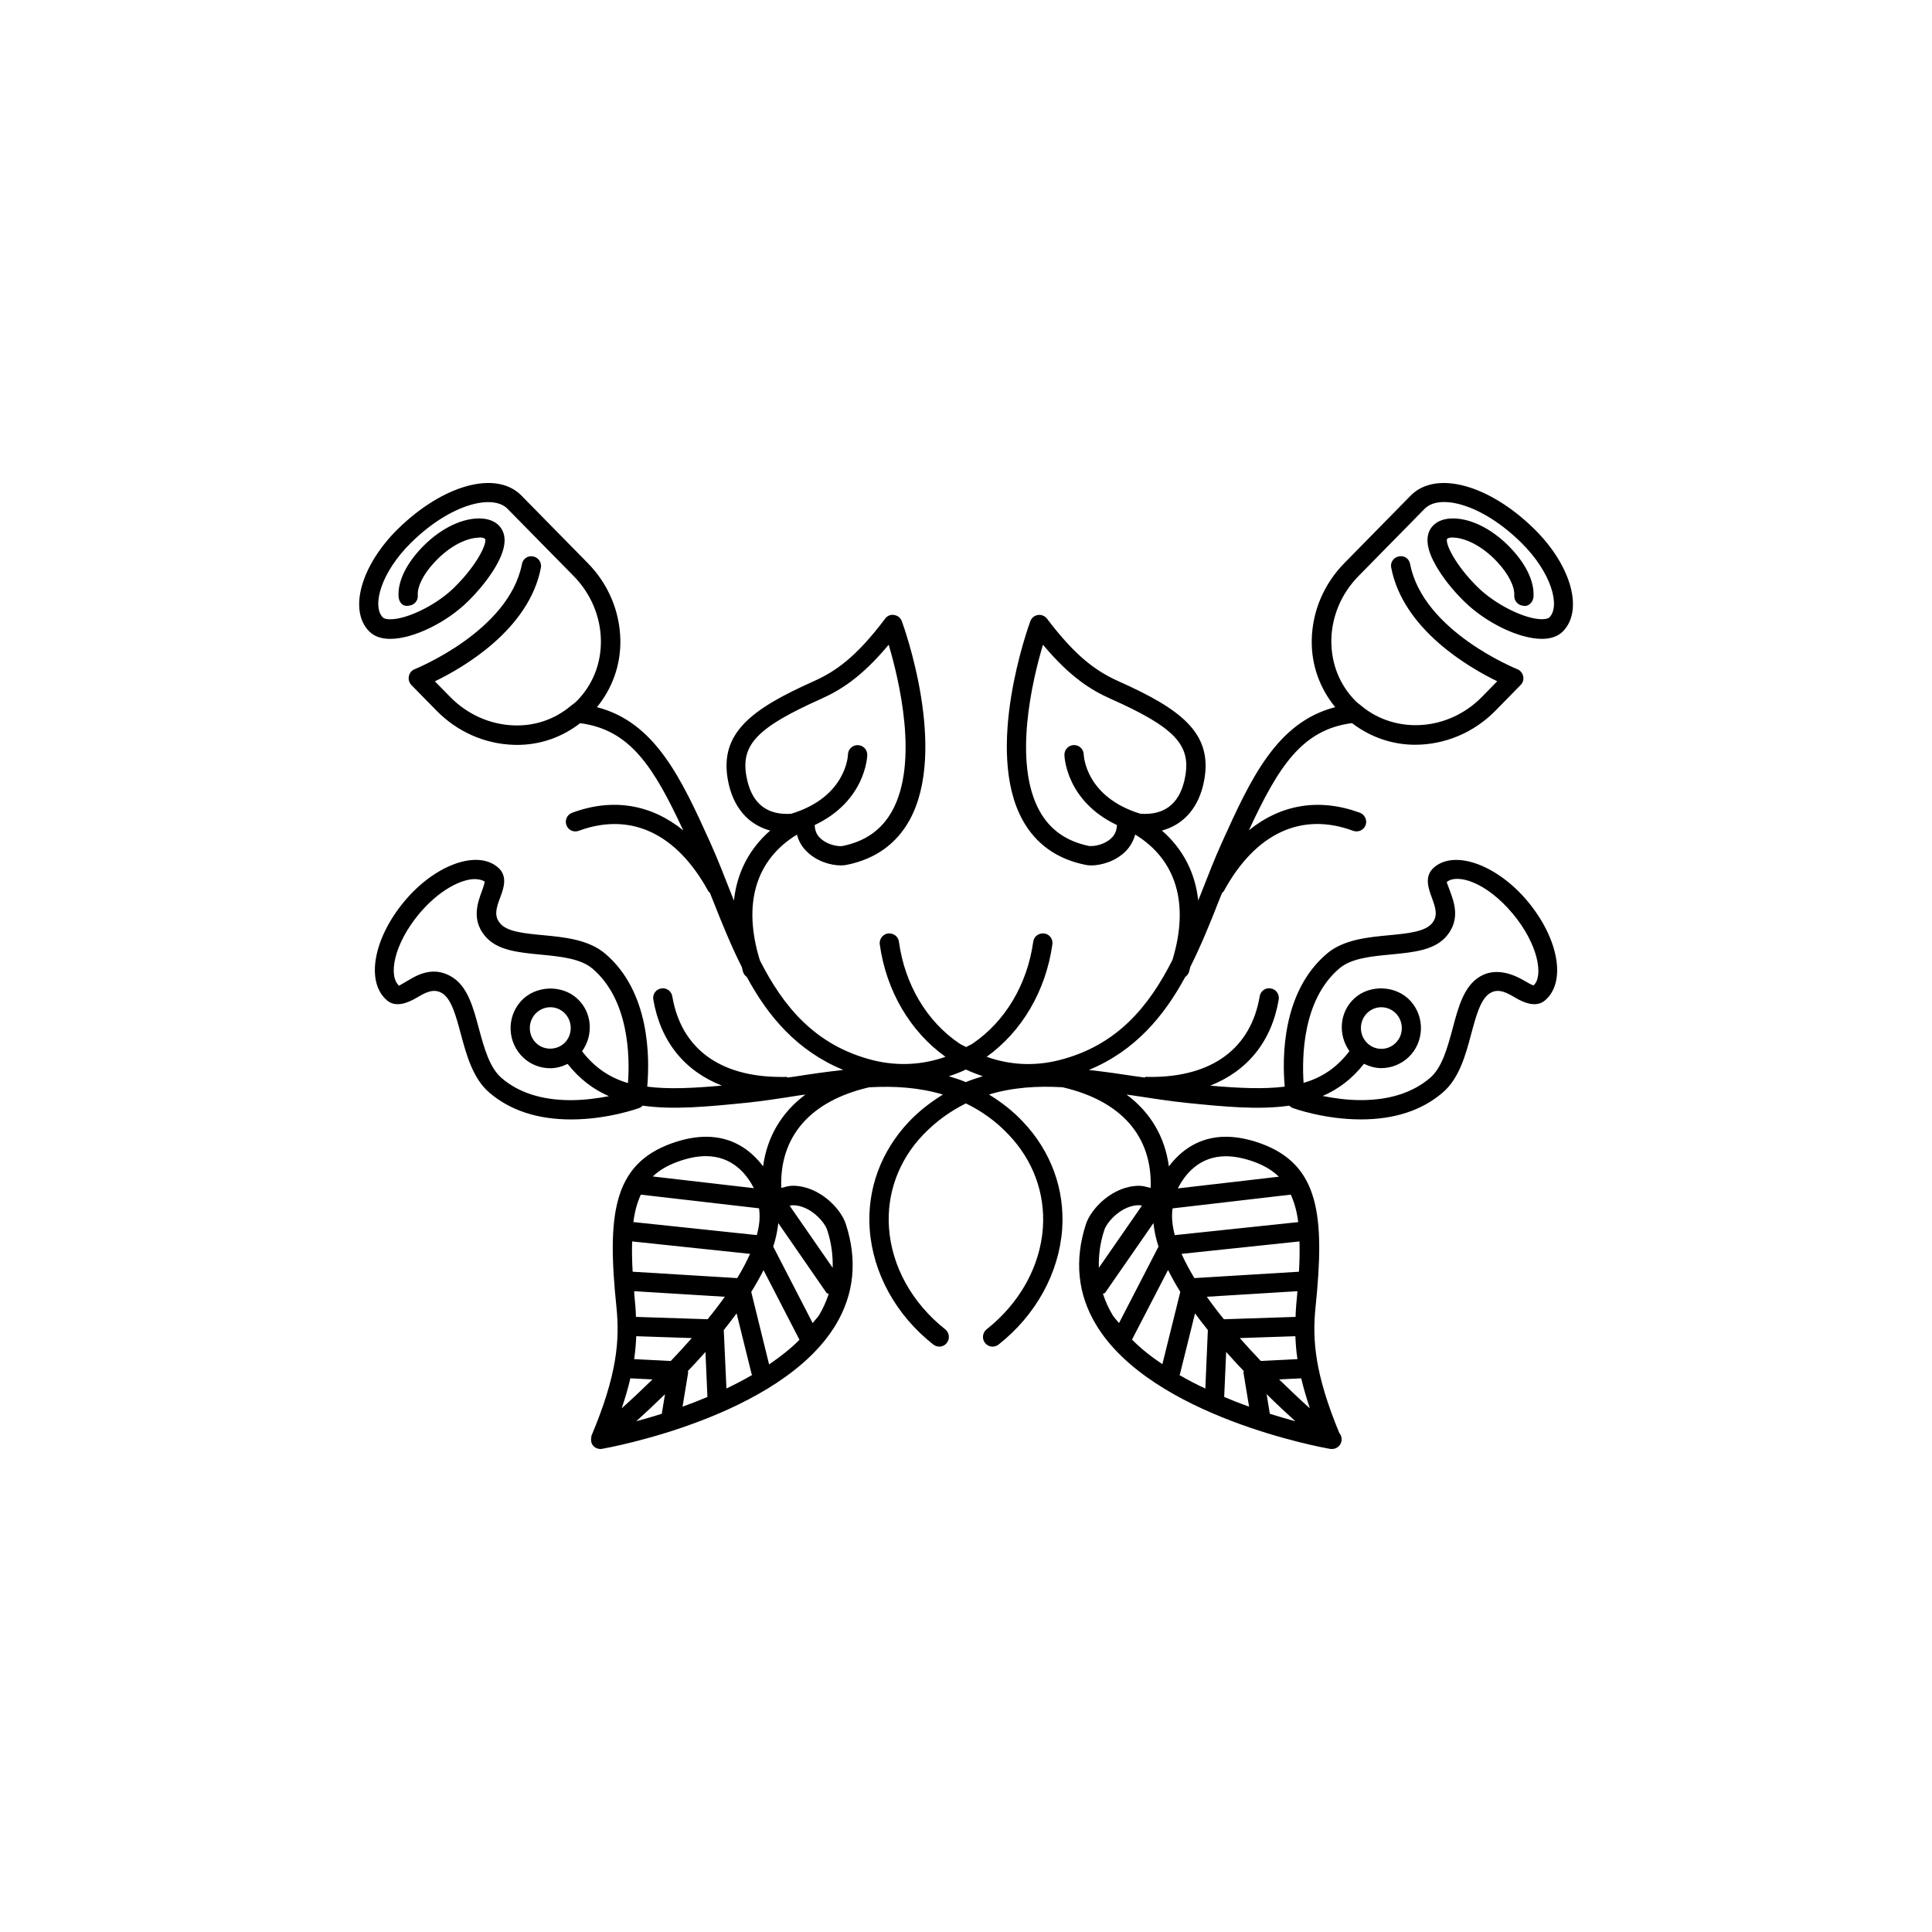 <?xml version="1.0" encoding="utf-8"?>
<!-- Generator: Adobe Illustrator 16.0.4, SVG Export Plug-In . SVG Version: 6.00 Build 0)  -->
<!DOCTYPE svg PUBLIC "-//W3C//DTD SVG 1.1//EN" "http://www.w3.org/Graphics/SVG/1.1/DTD/svg11.dtd">
<svg version="1.1" id="Layer_1" xmlns="http://www.w3.org/2000/svg" xmlns:xlink="http://www.w3.org/1999/xlink" x="0px" y="0px"
	 width="50px" height="50px" viewBox="0 0 50 50" enable-background="new 0 0 50 50" xml:space="preserve">
<path d="M38.759,14.554c0.283,0.307,0.444,0.627,0.43,0.857c-0.008,0.138,0.098,0.257,0.233,0.265
	c0.134,0.035,0.257-0.096,0.265-0.233c0.024-0.375-0.176-0.812-0.562-1.229c-0.453-0.49-1.015-0.789-1.502-0.797
	c-0.007,0-0.013,0-0.019,0c-0.219,0-0.396,0.062-0.514,0.184c-0.147,0.148-0.26,0.445,0.055,1.008
	c0.17,0.309,0.441,0.656,0.75,0.957c0.562,0.554,1.423,0.968,2.008,0.968c0.003,0,0.007,0,0.011,0
	c0.229-0.002,0.41-0.068,0.536-0.196c0.537-0.546,0.211-1.71-0.743-2.648c-1.172-1.151-2.546-1.525-3.198-0.865l-1.709,1.74
	c-0.537,0.543-0.839,1.254-0.852,2c-0.012,0.648,0.21,1.252,0.607,1.736c-1.511,0.391-2.181,1.84-2.935,3.51
	c-0.188,0.414-0.356,0.852-0.53,1.293c-0.025,0.065-0.055,0.135-0.08,0.201c-0.078-0.726-0.4-1.339-0.939-1.81
	c0.568-0.154,0.964-0.601,1.093-1.3c0.228-1.223-0.603-1.842-2.212-2.562c-0.573-0.257-1.107-0.631-1.854-1.62
	c-0.056-0.072-0.146-0.111-0.235-0.097c-0.091,0.013-0.167,0.075-0.198,0.161c-0.05,0.135-1.205,3.331-0.197,5.152
	c0.338,0.609,0.877,0.998,1.604,1.149c0.051,0.013,0.106,0.019,0.169,0.019c0.255,0,0.646-0.104,0.913-0.389
	c0.108-0.117,0.183-0.259,0.225-0.41c1.066,0.653,1.406,1.793,0.964,3.245c-0.606,1.199-1.435,2.222-2.947,2.597
	c-0.641,0.16-1.276,0.119-1.861-0.09c0.91-0.653,1.531-1.703,1.701-2.912c0.019-0.138-0.077-0.264-0.215-0.281
	c-0.146-0.01-0.262,0.078-0.281,0.214c-0.153,1.104-0.725,2.063-1.564,2.634c-0.055,0.037-0.115,0.059-0.174,0.092
	c-0.059-0.033-0.119-0.056-0.176-0.094c-0.842-0.568-1.41-1.527-1.562-2.632c-0.019-0.136-0.134-0.224-0.281-0.214
	c-0.137,0.02-0.231,0.146-0.215,0.281c0.168,1.209,0.789,2.259,1.701,2.912c-0.584,0.207-1.222,0.248-1.861,0.092
	c-1.512-0.377-2.338-1.396-2.943-2.59c-0.449-1.457-0.109-2.599,0.959-3.252c0.042,0.15,0.114,0.293,0.227,0.408
	c0.267,0.286,0.656,0.389,0.912,0.389c0.062,0,0.117-0.006,0.17-0.019c0.726-0.151,1.266-0.54,1.604-1.149
	c1.008-1.821-0.148-5.02-0.198-5.152c-0.03-0.086-0.106-0.148-0.198-0.161c-0.09-0.019-0.182,0.022-0.235,0.097
	c-0.743,0.988-1.277,1.363-1.853,1.62c-1.611,0.72-2.44,1.341-2.214,2.562c0.13,0.699,0.524,1.146,1.093,1.3
	c-0.539,0.471-0.86,1.085-0.938,1.812c-0.026-0.068-0.056-0.139-0.082-0.207c-0.172-0.439-0.343-0.877-0.529-1.291
	c-0.755-1.668-1.425-3.117-2.934-3.508c0.396-0.484,0.616-1.088,0.606-1.736c-0.014-0.746-0.313-1.457-0.851-2l-1.711-1.741
	c-0.647-0.659-2.022-0.286-3.198,0.868c-0.951,0.938-1.279,2.102-0.742,2.646c0.127,0.129,0.307,0.194,0.537,0.196
	c0.004,0,0.008,0,0.01,0c0.586,0,1.446-0.414,2.008-0.968c0.438-0.43,0.947-1.1,0.951-1.575c0.002-0.197-0.08-0.32-0.146-0.39
	c-0.116-0.119-0.293-0.184-0.515-0.184c-0.004,0-0.01,0-0.016,0c-0.486,0.007-1.051,0.305-1.506,0.798
	c-0.387,0.42-0.586,0.856-0.561,1.229c0.01,0.137,0.104,0.266,0.266,0.23c0.139-0.009,0.242-0.128,0.232-0.266
	c-0.017-0.229,0.146-0.551,0.43-0.855c0.42-0.455,0.859-0.628,1.131-0.638c0.107-0.019,0.168,0.021,0.18,0.03
	c0.058,0.109-0.201,0.673-0.799,1.26c-0.453,0.447-1.211,0.822-1.654,0.822c-0.004,0-0.006,0-0.008,0
	c-0.088,0-0.156-0.018-0.185-0.047c-0.287-0.293-0.056-1.162,0.735-1.94c1.021-1.003,2.111-1.26,2.49-0.874l1.713,1.742
	c0.442,0.449,0.693,1.04,0.705,1.654c0.012,0.613-0.218,1.181-0.642,1.598c-0.032,0.031-0.069,0.055-0.104,0.084
	c-0.018,0.011-0.029,0.02-0.043,0.033c-0.404,0.334-0.904,0.515-1.461,0.496c-0.615-0.021-1.201-0.28-1.646-0.732l-0.401-0.408
	c0.737-0.355,2.436-1.341,2.744-2.938c0.025-0.137-0.062-0.268-0.197-0.293c-0.142-0.034-0.268,0.062-0.293,0.195
	c-0.338,1.738-2.752,2.711-2.775,2.721c-0.077,0.029-0.137,0.1-0.151,0.182c-0.019,0.082,0.007,0.167,0.065,0.229l0.652,0.664
	c0.535,0.545,1.24,0.856,1.985,0.883c0.032,0.002,0.065,0.002,0.099,0.002c0.604,0,1.166-0.201,1.631-0.562
	c1.293,0.168,1.9,1.125,2.668,2.773c-0.826-0.669-1.818-0.847-2.877-0.454c-0.129,0.048-0.194,0.189-0.146,0.32
	c0.047,0.129,0.188,0.195,0.319,0.146c1.338-0.492,2.529,0.059,3.352,1.561c0.01,0.02,0.025,0.026,0.041,0.041
	c0.021,0.06,0.047,0.111,0.068,0.17c0.228,0.578,0.47,1.18,0.759,1.754c0.014,0.045,0.021,0.087,0.034,0.132
	c0.019,0.053,0.053,0.095,0.095,0.124c0.55,1.019,1.302,1.914,2.496,2.406c-0.425,0.049-0.845,0.107-1.25,0.172
	c-0.063,0.01-0.125,0.017-0.188,0.025c-0.015-0.004-0.021-0.017-0.037-0.017c-0.043,0.006-0.09,0.002-0.133,0.002
	c-1.589,0-2.587-0.737-2.816-2.086c-0.022-0.136-0.155-0.231-0.287-0.204c-0.137,0.021-0.229,0.152-0.204,0.288
	c0.187,1.09,0.813,1.849,1.772,2.226c-0.756,0.068-1.393,0.098-1.929,0.027c0.063-0.732,0.079-2.448-1.088-3.441
	c-0.433-0.367-1.062-0.428-1.614-0.479c-0.48-0.046-0.936-0.089-1.111-0.312c-0.152-0.188-0.101-0.377,0.008-0.666
	c0.087-0.231,0.205-0.554-0.062-0.778c-0.541-0.464-1.64-0.058-2.422,0.884c-0.803,0.965-1,2.088-0.447,2.559
	c0.219,0.188,0.521,0.079,0.776-0.072c0.211-0.125,0.423-0.244,0.64-0.12c0.248,0.14,0.367,0.586,0.494,1.058
	c0.146,0.543,0.312,1.158,0.743,1.525c0.539,0.46,1.25,0.691,2.112,0.691c0.949,0,1.736-0.285,1.771-0.299
	c0.031-0.012,0.057-0.033,0.082-0.058c0.795,0.114,1.699,0.024,2.67-0.073c0.44-0.045,0.894-0.115,1.351-0.188
	c0.062-0.01,0.127-0.019,0.19-0.026c-0.615,0.46-0.992,1.092-1.095,1.858c-0.308-0.41-0.782-0.766-1.474-0.766
	c-0.277,0-0.576,0.057-0.889,0.169c-1.525,0.546-1.68,1.856-1.432,4.243c0.088,0.863,0.012,1.76-0.645,3.322
	c-0.008,0.016-0.004,0.031-0.006,0.049c-0.004,0.016-0.006,0.027-0.006,0.043c-0.002,0.059,0.01,0.115,0.047,0.161l0,0
	c0,0.001,0,0.001,0,0.001c0.051,0.062,0.123,0.093,0.194,0.093c0.015,0,0.028-0.001,0.043-0.004c0.188-0.033,4.619-0.837,6.048-3.21
	c0.477-0.794,0.565-1.671,0.262-2.605c-0.129-0.406-0.693-0.994-1.377-0.994c-0.101,0-0.196,0.031-0.295,0.057
	c-0.049-1.338,0.76-2.255,2.274-2.605c0.655-0.037,1.297,0.004,1.909,0.188c-0.301,0.188-0.596,0.406-0.873,0.697
	c-0.73,0.768-1.094,1.758-1.021,2.787c0.082,1.139,0.68,2.227,1.646,2.985c0.046,0.036,0.102,0.054,0.154,0.054
	c0.074,0,0.146-0.031,0.195-0.095c0.086-0.108,0.067-0.266-0.041-0.353c-0.854-0.674-1.386-1.631-1.455-2.627
	c-0.062-0.89,0.25-1.744,0.883-2.407c0.35-0.364,0.723-0.62,1.107-0.812c0.389,0.189,0.762,0.444,1.109,0.812
	c0.633,0.663,0.945,1.519,0.884,2.407c-0.069,0.996-0.601,1.953-1.456,2.627c-0.107,0.087-0.127,0.244-0.041,0.353
	c0.05,0.062,0.122,0.095,0.195,0.095c0.056,0,0.109-0.018,0.156-0.054c0.965-0.761,1.562-1.849,1.645-2.985
	c0.072-1.029-0.29-2.021-1.021-2.787c-0.276-0.293-0.572-0.512-0.873-0.698c0.61-0.185,1.252-0.226,1.905-0.188
	c1.519,0.352,2.327,1.27,2.279,2.606c-0.099-0.024-0.195-0.056-0.296-0.056c-0.682,0-1.247,0.588-1.379,0.992
	c-0.303,0.938-0.215,1.812,0.264,2.606c1.428,2.373,5.859,3.177,6.048,3.21c0.015,0.003,0.028,0.004,0.043,0.004
	c0.005,0,0.009,0,0.013,0c0.14,0,0.25-0.111,0.25-0.25c0-0.062-0.021-0.117-0.059-0.161c-0.631-1.521-0.704-2.403-0.617-3.257
	c0.248-2.387,0.096-3.695-1.429-4.244c-0.313-0.111-0.612-0.169-0.89-0.169c-0.69,0-1.166,0.354-1.476,0.767
	c-0.104-0.77-0.479-1.399-1.095-1.859c0.062,0.01,0.129,0.02,0.191,0.027c0.455,0.069,0.908,0.142,1.35,0.187
	c0.971,0.099,1.875,0.188,2.67,0.073c0.023,0.021,0.05,0.046,0.083,0.058c0.033,0.013,0.819,0.298,1.771,0.298
	c0.862,0,1.574-0.23,2.112-0.691c0.433-0.366,0.599-0.981,0.743-1.524c0.127-0.472,0.247-0.918,0.495-1.058
	c0.216-0.124,0.427-0.006,0.638,0.119c0.26,0.154,0.561,0.26,0.778,0.072c0.552-0.47,0.354-1.593-0.448-2.558
	c-0.783-0.94-1.881-1.347-2.423-0.884c-0.267,0.228-0.146,0.547-0.062,0.779c0.106,0.286,0.162,0.477,0.01,0.666
	c-0.18,0.223-0.633,0.266-1.113,0.312c-0.555,0.053-1.184,0.112-1.613,0.479c-1.168,0.992-1.154,2.709-1.089,3.44
	c-0.536,0.067-1.172,0.041-1.928-0.026c0.959-0.379,1.588-1.137,1.772-2.227c0.022-0.137-0.067-0.268-0.203-0.288
	c-0.135-0.029-0.268,0.067-0.289,0.204c-0.229,1.349-1.229,2.086-2.817,2.086c-0.041,0-0.083-0.001-0.126-0.002
	c-0.018-0.001-0.025,0.014-0.041,0.017c-0.064-0.011-0.126-0.018-0.189-0.026c-0.406-0.062-0.826-0.123-1.248-0.17
	c1.192-0.492,1.944-1.391,2.494-2.407c0.043-0.029,0.077-0.071,0.096-0.125c0.017-0.046,0.021-0.089,0.035-0.134
	c0.287-0.573,0.528-1.17,0.754-1.748c0.022-0.06,0.048-0.111,0.07-0.17c0.014-0.017,0.031-0.024,0.043-0.043
	c0.818-1.502,2.012-2.057,3.348-1.562c0.132,0.048,0.273-0.019,0.322-0.146c0.047-0.129-0.02-0.273-0.146-0.321
	c-1.059-0.39-2.051-0.214-2.875,0.454c0.766-1.649,1.374-2.607,2.669-2.774c0.478,0.366,1.048,0.56,1.632,0.56
	c0.746,0,1.504-0.295,2.082-0.883l0.65-0.664c0.061-0.061,0.084-0.146,0.066-0.228c-0.019-0.082-0.074-0.149-0.152-0.181
	c-0.023-0.01-2.438-0.979-2.774-2.721c-0.024-0.137-0.149-0.229-0.293-0.197c-0.138,0.026-0.226,0.158-0.196,0.293
	c0.311,1.599,2.008,2.58,2.743,2.938l-0.399,0.408c-0.871,0.885-2.229,0.966-3.117,0.229c-0.008-0.009-0.016-0.015-0.024-0.021
	c-0.036-0.031-0.077-0.056-0.11-0.089c-0.424-0.417-0.651-0.983-0.643-1.598c0.012-0.614,0.262-1.205,0.707-1.655l1.71-1.74
	c0.386-0.39,1.474-0.127,2.491,0.872c0.792,0.779,1.023,1.648,0.736,1.941c-0.027,0.028-0.098,0.045-0.186,0.047
	c-0.002,0-0.004,0-0.007,0c-0.444,0-1.2-0.377-1.657-0.823c-0.596-0.585-0.854-1.146-0.797-1.257c0.01-0.012,0.07-0.045,0.178-0.032
	C37.896,13.925,38.337,14.097,38.759,14.554z M28.238,21.896c-0.034,0-0.056-0.002-0.065-0.004c-0.585-0.125-1-0.42-1.269-0.904
	c-0.695-1.256-0.185-3.391,0.088-4.303c0.713,0.854,1.265,1.184,1.756,1.402c1.646,0.734,2.078,1.188,1.924,2.014
	c-0.116,0.639-0.469,0.963-1.043,0.963c-0.044,0-0.084-0.004-0.122-0.006c-1.402-0.434-1.457-1.479-1.46-1.531
	c-0.003-0.137-0.114-0.245-0.25-0.245c-0.001,0-0.003,0-0.004,0c-0.138,0.002-0.248,0.116-0.246,0.254
	c0.001,0.054,0.048,1.196,1.361,1.817c-0.009,0.121-0.042,0.229-0.122,0.314C28.64,21.825,28.399,21.896,28.238,21.896z
	 M19.319,20.101c-0.154-0.826,0.277-1.275,1.926-2.012c0.492-0.222,1.043-0.55,1.754-1.404c0.271,0.914,0.784,3.045,0.089,4.304
	c-0.269,0.483-0.684,0.78-1.27,0.903c-0.011,0.002-0.031,0.006-0.065,0.006c-0.16,0-0.4-0.07-0.548-0.229
	c-0.081-0.086-0.114-0.193-0.122-0.316c1.314-0.621,1.361-1.764,1.362-1.815c0.002-0.14-0.108-0.252-0.246-0.254
	c-0.001,0-0.003,0-0.004,0c-0.138,0-0.248,0.108-0.25,0.246c0,0.011-0.035,1.092-1.462,1.528c-0.038,0.004-0.077,0.006-0.121,0.006
	C19.788,21.063,19.437,20.739,19.319,20.101z M14.771,28.472c-0.74,0-1.344-0.19-1.789-0.572c-0.313-0.268-0.451-0.777-0.586-1.272
	c-0.153-0.577-0.301-1.122-0.73-1.362c-0.141-0.08-0.289-0.121-0.439-0.121c-0.282,0-0.515,0.138-0.698,0.248
	c-0.074,0.043-0.188,0.108-0.198,0.119c-0.287-0.242-0.146-1.064,0.509-1.854c0.521-0.628,1.103-0.907,1.446-0.907
	c0.109,0,0.199,0.027,0.255,0.062c0.006,0.039-0.041,0.166-0.069,0.248c-0.107,0.289-0.271,0.729,0.068,1.149
	c0.312,0.39,0.867,0.438,1.456,0.496c0.504,0.048,1.024,0.099,1.338,0.362c0.948,0.81,0.968,2.277,0.918,2.962
	c-0.472-0.14-0.858-0.396-1.188-0.823c0.301-0.421,0.263-1.006-0.125-1.363c-0.402-0.371-1.088-0.343-1.457,0.066
	c-0.381,0.422-0.353,1.076,0.064,1.464c0.189,0.177,0.438,0.272,0.696,0.272c0.157,0,0.31-0.045,0.448-0.112
	c0.311,0.395,0.668,0.659,1.068,0.835C15.479,28.421,15.142,28.472,14.771,28.472z M13.884,27.003
	c-0.217-0.199-0.23-0.542-0.033-0.761c0.103-0.111,0.244-0.175,0.393-0.175c0.132,0,0.258,0.05,0.354,0.14
	c0.217,0.201,0.231,0.543,0.033,0.763C14.438,27.181,14.093,27.197,13.884,27.003z M21.032,34.242l-1.021-1.979
	c0.068-0.209,0.11-0.412,0.131-0.609l1.248,1.805c0.015,0.02,0.039,0.016,0.057,0.027c-0.061,0.188-0.143,0.369-0.248,0.549
	C21.151,34.106,21.084,34.171,21.032,34.242z M16.584,30.917l3.06,0.354c0.031,0.213,0.012,0.445-0.058,0.693l-3.194-0.337
	C16.427,31.343,16.495,31.116,16.584,30.917z M19.412,32.45c-0.092,0.203-0.202,0.413-0.333,0.627l-2.706-0.165
	c-0.017-0.291-0.021-0.548-0.013-0.784L19.412,32.45z M18.313,34.142l-1.854-0.061c-0.006-0.1-0.007-0.204-0.017-0.297
	c-0.015-0.133-0.021-0.244-0.031-0.368l2.347,0.144C18.62,33.754,18.472,33.948,18.313,34.142z M17.36,35.222l-0.948-0.048
	c0.031-0.214,0.046-0.407,0.054-0.593l1.438,0.048C17.726,34.831,17.544,35.028,17.36,35.222z M16.313,35.671l0.574,0.028
	c-0.279,0.272-0.547,0.524-0.797,0.748C16.183,36.17,16.261,35.906,16.313,35.671z M17.21,36.082l-0.083,0.507
	c-0.237,0.074-0.462,0.139-0.661,0.193C16.687,36.582,16.938,36.347,17.21,36.082z M17.8,35.485
	c0.152-0.159,0.305-0.326,0.457-0.497l0.051,1.165c-0.219,0.092-0.433,0.177-0.644,0.252l0.146-0.885
	C17.81,35.509,17.8,35.499,17.8,35.485z M18.731,34.422c0.113-0.144,0.227-0.286,0.332-0.432l0.389,1.571
	c0.003,0.011,0.012,0.016,0.016,0.022c-0.218,0.127-0.439,0.241-0.668,0.351L18.731,34.422z M19.442,33.435
	c0.117-0.188,0.224-0.379,0.318-0.564l0.93,1.802c-0.229,0.234-0.5,0.442-0.786,0.638L19.442,33.435z M17.546,30.063
	c0.258-0.094,0.501-0.142,0.721-0.142c0.685,0,1.057,0.463,1.242,0.829l-2.615-0.303C17.065,30.283,17.28,30.158,17.546,30.063z
	 M21.41,31.838c0.11,0.339,0.147,0.66,0.14,0.974l-1.113-1.607c0.024-0.002,0.051-0.014,0.074-0.014
	C20.959,31.19,21.341,31.617,21.41,31.838z M33.406,30.917c0.089,0.199,0.157,0.428,0.192,0.711l-3.194,0.337
	c-0.067-0.248-0.089-0.479-0.058-0.692L33.406,30.917z M28.793,34.032c-0.106-0.18-0.188-0.361-0.248-0.547
	c0.017-0.016,0.043-0.01,0.056-0.029l1.25-1.803c0.021,0.197,0.062,0.4,0.131,0.609l-1.022,1.979
	C28.905,34.171,28.838,34.106,28.793,34.032z M30.229,32.867c0.095,0.188,0.199,0.378,0.317,0.567l-0.464,1.871
	c-0.286-0.193-0.557-0.402-0.785-0.638L30.229,32.867z M30.537,35.563l0.39-1.573c0.105,0.146,0.219,0.288,0.332,0.432l-0.065,1.513
	c-0.229-0.105-0.451-0.222-0.671-0.349C30.524,35.577,30.535,35.573,30.537,35.563z M32.63,35.222
	c-0.184-0.192-0.365-0.391-0.544-0.593l1.438-0.048c0.008,0.186,0.021,0.379,0.054,0.593L32.63,35.222z M33.545,33.785
	c-0.01,0.093-0.011,0.196-0.016,0.296l-1.854,0.061c-0.156-0.191-0.306-0.388-0.443-0.582l2.346-0.144
	C33.565,33.54,33.558,33.651,33.545,33.785z M31.733,34.988c0.152,0.171,0.305,0.338,0.457,0.497c0,0.014-0.012,0.021-0.01,0.035
	l0.146,0.885c-0.211-0.075-0.425-0.16-0.644-0.252L31.733,34.988z M32.78,36.081c0.271,0.266,0.523,0.501,0.744,0.701
	c-0.199-0.055-0.424-0.119-0.661-0.193L32.78,36.081z M33.103,35.699l0.572-0.028c0.055,0.235,0.133,0.499,0.223,0.776
	C33.649,36.224,33.382,35.972,33.103,35.699z M33.617,32.912l-2.706,0.165c-0.131-0.215-0.241-0.424-0.333-0.627l3.052-0.322
	C33.638,32.364,33.634,32.621,33.617,32.912z M29.479,31.19c0.023,0,0.05,0.01,0.074,0.012l-1.115,1.609
	c-0.008-0.312,0.029-0.637,0.141-0.977C28.649,31.618,29.032,31.19,29.479,31.19z M31.724,29.924c0.221,0,0.463,0.048,0.723,0.14
	c0.266,0.097,0.479,0.222,0.65,0.389l-2.615,0.303C30.669,30.388,31.041,29.924,31.724,29.924z M34.66,25.065
	c0.312-0.268,0.833-0.315,1.337-0.363c0.589-0.057,1.146-0.108,1.457-0.496c0.34-0.424,0.178-0.861,0.07-1.15
	c-0.031-0.084-0.077-0.209-0.084-0.227c0.266-0.227,1.021-0.01,1.714,0.822c0.657,0.791,0.796,1.613,0.536,1.849
	c-0.041-0.002-0.151-0.067-0.228-0.112c-0.284-0.17-0.735-0.354-1.14-0.127c-0.432,0.242-0.577,0.787-0.73,1.364
	c-0.135,0.495-0.271,1.007-0.584,1.272c-0.447,0.382-1.051,0.574-1.789,0.574c-0.373,0-0.711-0.053-0.988-0.107
	c0.4-0.174,0.76-0.439,1.068-0.833c0.141,0.067,0.291,0.112,0.447,0.112h0.001c0.259,0,0.505-0.099,0.696-0.273
	c0.416-0.387,0.443-1.042,0.062-1.464c-0.369-0.408-1.054-0.438-1.457-0.066c-0.387,0.357-0.424,0.942-0.125,1.363
	c-0.326,0.429-0.716,0.687-1.187,0.821C33.693,27.343,33.712,25.874,34.66,25.065z M35.36,26.97
	c-0.198-0.22-0.184-0.562,0.033-0.763c0.098-0.09,0.224-0.14,0.354-0.14c0.148,0,0.289,0.062,0.393,0.175
	c0.196,0.219,0.184,0.562-0.033,0.761c-0.098,0.091-0.225,0.141-0.356,0.141c0,0,0,0-0.001,0
	C35.599,27.144,35.462,27.082,35.36,26.97z M24.556,27.853c0.15-0.049,0.299-0.104,0.44-0.174c0.144,0.067,0.29,0.123,0.438,0.174
	c-0.147,0.045-0.295,0.092-0.439,0.152C24.851,27.944,24.703,27.897,24.556,27.853z"/>
</svg>
